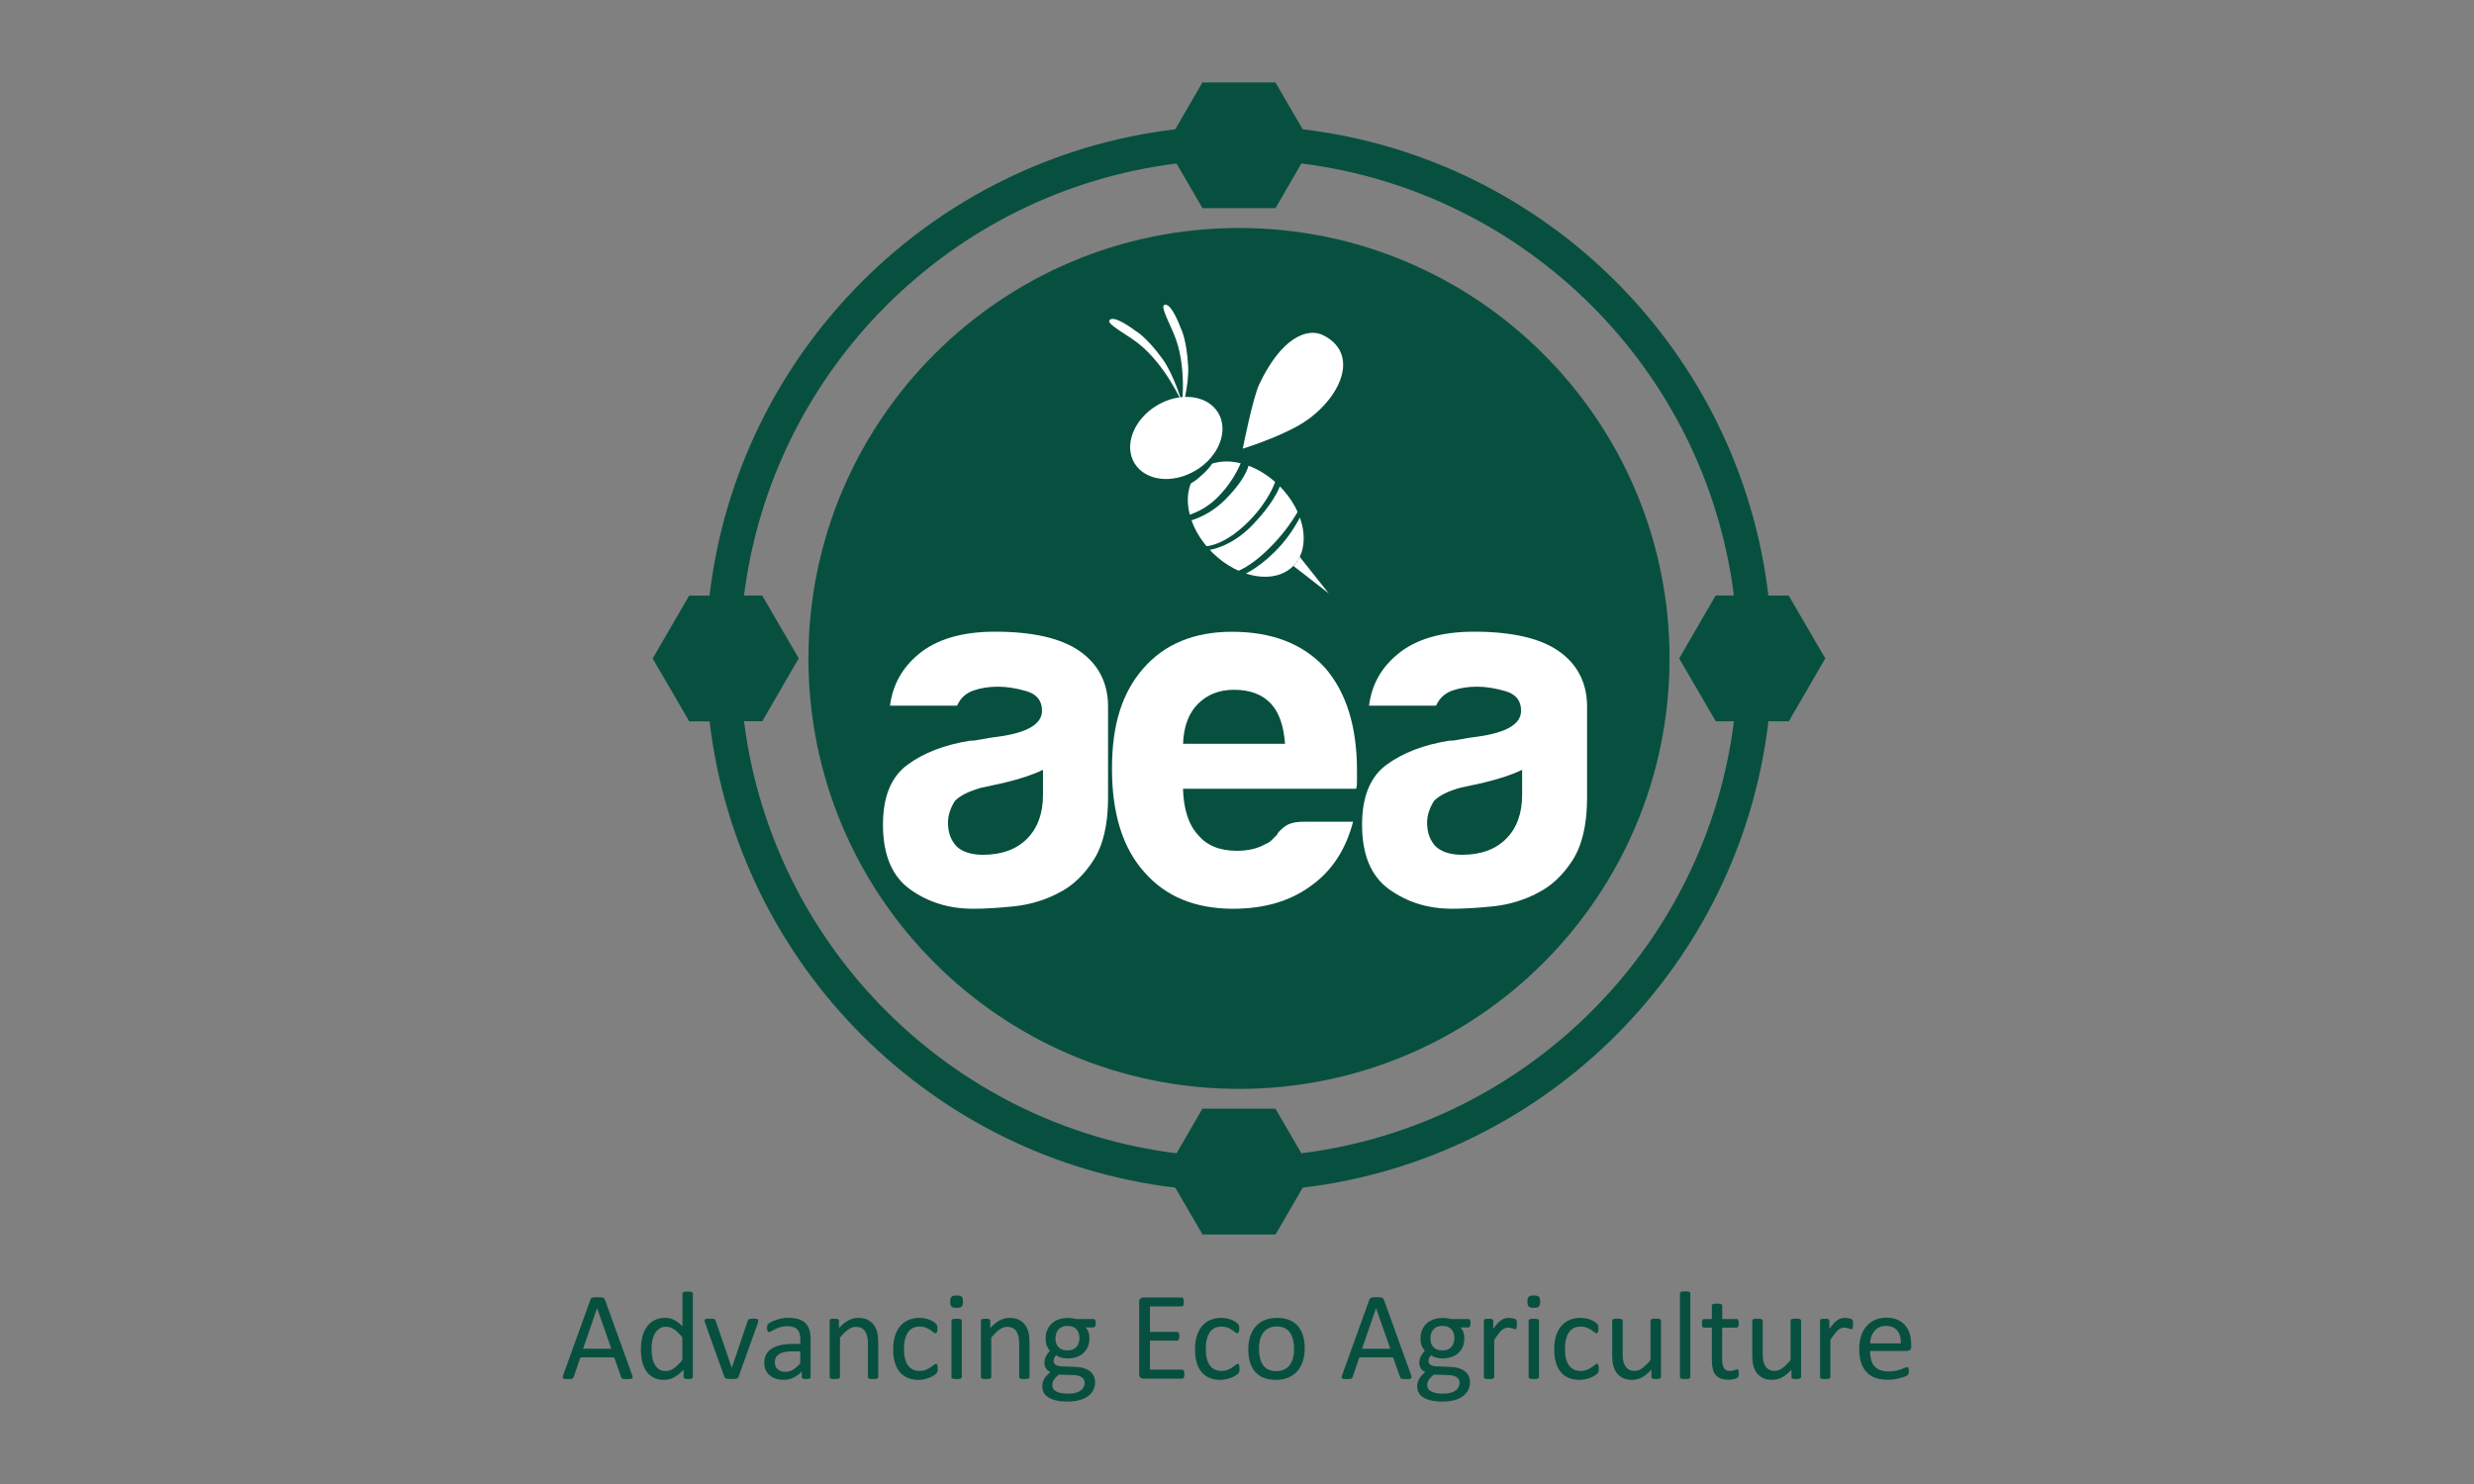 <?xml version="1.0" encoding="UTF-8"?><svg id="Layer_1" xmlns="http://www.w3.org/2000/svg" xmlns:xlink="http://www.w3.org/1999/xlink" viewBox="0 0 600 360"><rect x="0" y="0" width="600" height="360" fill="#808080" stroke="none"/><defs><style>.cls-1{fill:#07503f;}.cls-2{fill:#fff;}.cls-3{clip-path:url(#clippath);}</style><clipPath id="clippath"><path class="cls-1" d="M310.18,117.77c6.36,6.28,7.91,15.03,3.46,19.53-4.45,4.5-13.21,3.06-19.57-3.21-6.36-6.28-7.92-15.02-3.47-19.52,4.44-4.51,13.21-3.07,19.57,3.2Z"/></clipPath></defs><path class="cls-1" d="M404.9,159.73c0,57.67-46.75,104.42-104.42,104.42s-104.42-46.75-104.42-104.42,46.75-104.42,104.42-104.42,104.42,46.75,104.42,104.42Z"/><path class="cls-2" d="M256.83,216.57c-3.4,1.79-7,2.87-10.8,3.28-3.79.4-7.15.6-10.06.6-5.82,0-10.92-1.58-15.28-4.73-4.36-3.15-6.55-8.37-6.55-15.65,0-6.79,1.98-11.64,5.95-14.55,3.95-2.91,9.01-4.85,15.15-5.83.81,0,1.77-.12,2.91-.36,1.12-.24,2.42-.44,3.88-.61,7.11-.97,10.68-3.06,10.68-6.31,0-2.42-1.26-4-3.76-4.74-2.5-.73-4.81-1.09-6.91-1.09-2.27,0-4.29.33-6.06.97-1.78.65-3.08,1.86-3.87,3.64h-16.26c.65-5.01,2.92-9.13,6.78-12.37,4.38-3.72,10.61-5.58,18.68-5.58,9.07,0,15.86,1.54,20.38,4.61,4.69,3.23,7.04,7.77,7.04,13.58v22.08c0,6.46-1.18,11.52-3.53,15.16-2.34,3.64-5.14,6.27-8.37,7.89ZM252.95,186.74c-2.25,1.13-5.42,2.18-9.45,3.16l-5.58,1.21c-2.92.81-5.02,1.86-6.31,3.15-1.14,1.79-1.7,3.56-1.7,5.33,0,2.43.73,4.37,2.19,5.83,1.45,1.29,3.54,1.94,6.29,1.94,4.53,0,8.09-1.29,10.68-3.88,2.58-2.59,3.88-6.14,3.88-10.67v-6.06Z"/><path class="cls-2" d="M316.02,199.35h12.13c-1.78,6.79-5.18,11.97-10.19,15.52-5.02,3.73-11.33,5.58-18.92,5.58-9.23,0-16.43-2.99-21.6-8.98-5.17-5.82-7.76-14.15-7.76-24.98s2.5-18.44,7.52-24.26c5.18-5.98,12.37-8.97,21.58-8.97,9.71,0,17.23,2.91,22.56,8.73,5.19,5.99,7.76,14.31,7.76,24.99v2.67c0,.81-.08,1.37-.24,1.7h-41.96c.16,5.01,1.37,8.73,3.63,11.16,2.11,2.59,5.26,3.88,9.46,3.88,2.75,0,5.1-.56,7.04-1.7.49-.16.93-.45,1.33-.85.4-.4.85-.85,1.34-1.34.16-.48.77-1.13,1.81-1.94,1.05-.82,2.56-1.21,4.49-1.21ZM286.91,180.43h24.74c-.32-4.37-1.45-7.6-3.39-9.7-2.1-2.26-5.09-3.4-8.97-3.4-3.56,0-6.47,1.13-8.74,3.4-2.27,2.27-3.48,5.49-3.63,9.7Z"/><path class="cls-2" d="M373.02,216.57c-3.4,1.79-6.99,2.87-10.79,3.28-3.8.4-7.15.6-10.08.6-5.82,0-10.9-1.58-15.27-4.73-4.36-3.15-6.55-8.37-6.55-15.65,0-6.79,1.98-11.64,5.93-14.55,3.98-2.91,9.02-4.85,15.17-5.83.8,0,1.78-.12,2.91-.36,1.13-.24,2.43-.44,3.89-.61,7.12-.97,10.67-3.06,10.67-6.31,0-2.42-1.26-4-3.76-4.74-2.51-.73-4.81-1.09-6.91-1.09-2.27,0-4.29.33-6.08.97-1.78.65-3.07,1.86-3.88,3.64h-16.25c.64-5.01,2.9-9.13,6.8-12.37,4.36-3.72,10.59-5.58,18.68-5.58,9.05,0,15.85,1.54,20.38,4.61,4.68,3.23,7.02,7.77,7.02,13.58v22.08c0,6.46-1.18,11.52-3.51,15.16-2.35,3.64-5.14,6.27-8.38,7.89ZM369.15,186.74c-2.27,1.13-5.43,2.18-9.47,3.16l-5.58,1.21c-2.9.81-5.02,1.86-6.3,3.15-1.13,1.79-1.7,3.56-1.7,5.33,0,2.43.74,4.37,2.18,5.83,1.46,1.29,3.56,1.94,6.32,1.94,4.52,0,8.08-1.29,10.67-3.88,2.59-2.59,3.88-6.14,3.88-10.67v-6.06Z"/><path class="cls-2" d="M286.35,79.6s1.42,2.47,1.8,9.18c.28,4.8-1.71,11.47-1.71,11.47,0,0,1.6-9.99-1.26-17.97-1.16-3.25-3.81-7.82-2.84-8.29,1.71-.85,4.01,5.61,4.01,5.61Z"/><path class="cls-2" d="M275.45,80.31s2.53,1.32,6.47,6.75c2.82,3.89,4.74,10.59,4.74,10.59,0,0-4.04-9.27-10.75-14.46-2.74-2.11-7.42-4.54-6.87-5.45.99-1.64,6.41,2.57,6.41,2.57Z"/><path class="cls-2" d="M290.03,114.09c-5.6,3.39-12.27,2.61-14.9-1.73-2.61-4.33-.19-10.59,5.4-13.98,5.61-3.38,12.28-2.6,14.9,1.74,2.62,4.33.2,10.6-5.4,13.98Z"/><path class="cls-2" d="M321.02,81.38c-4.08-2.13-10.44.8-15.64,11.89-1.54,3.24-3.98,15.57-3.98,15.57,0,0,7.99-2.45,13.63-5.68,9.26-5.31,15.46-16.85,6-21.78Z"/><path class="cls-2" d="M313.86,133.4c-.02.11-1.65,2.75-1.65,2.75l10.04,7.8-8.39-10.56Z"/><path class="cls-1" d="M310.18,117.77c6.36,6.28,7.91,15.03,3.46,19.53-4.45,4.5-13.21,3.06-19.57-3.21-6.36-6.28-7.92-15.02-3.47-19.52,4.44-4.51,13.21-3.07,19.57,3.2Z"/><g class="cls-3"><path class="cls-2" d="M294.29,110.64s2.48-.18,3.35-.08c1.96.24,3.57,1,3.57,1,0,0-1.61,4.91-6.17,9.33-4.29,4.15-9.1,4.58-9.1,4.58,0,0-.79-1.81-.88-2.81-.16-1.61-.18-2.05,0-3.84,3.5-1.6,3.62-1.04,6.38-3.53,4.03-3.64,2.84-4.64,2.84-4.64Z"/><path class="cls-2" d="M302.95,112.27s2.42,1.24,3.57,2.08c1.77,1.28,1.82,1.55,2.74,2.52,0,0-1.38,4.43-6.18,9.36-6.12,6.29-10.64,6.28-10.64,6.28,0,0-2.17-1.35-3.22-2.32-1.98-1.84-1.76-1.81-2.71-3.37,0,0,5.7-.64,10.66-5.65,5.68-5.74,5.77-8.9,5.77-8.9Z"/><path class="cls-2" d="M310.8,116.8s2.11,1.21,3.08,2.04c1.5,1.28,1.51,1.57,2.24,2.56,0,0-1.92,4.85-7.16,10.43-6.66,7.11-10.95,7.36-10.95,7.36,0,0-1.87-1.34-2.72-2.32-1.61-1.88-1.42-1.86-2.09-3.47,0,0,5.31-.5,10.7-6.19,6.18-6.49,6.89-10.41,6.89-10.41Z"/><path class="cls-2" d="M316.12,123.84s4.06,6.3-.27,12.28c-4.97,6.86-13.66,2.99-13.66,2.99,0,0,4.05-1.83,8.61-7,3.31-3.76,5.31-8.26,5.31-8.26Z"/></g><path class="cls-1" d="M433.8,144.48h-4.93c-6.95-59.14-53.82-106.07-112.94-113.12l-6.61-11.36h-17.71s-6.58,11.36-6.58,11.36c-59.12,7.04-106,53.98-112.95,113.13h-4.95s-8.84,15.26-8.84,15.26l8.87,15.24h4.93c6.95,59.14,53.82,106.07,112.94,113.12l6.61,11.36h17.71s6.58-11.36,6.58-11.36c59.12-7.04,106-53.98,112.95-113.13h4.95s8.84-15.26,8.84-15.26l-8.87-15.24ZM315.62,279.78l-6.3-10.83h-17.71s-6.27,10.83-6.27,10.83c-54.68-6.83-98.02-50.15-104.9-104.82h4.43s8.84-15.26,8.84-15.26l-8.87-15.24h-4.4c6.88-54.66,50.21-97.98,104.89-104.8l6.3,10.83h17.71s6.27-10.83,6.27-10.83c54.68,6.83,98.02,50.15,104.9,104.81h-4.43s-8.84,15.26-8.84,15.26l8.87,15.24h4.41c-6.87,54.66-50.22,97.97-104.9,104.8Z"/><path class="cls-1" d="M153.29,333.52c.08.22.12.4.13.54,0,.14-.03.24-.11.31-.08.07-.22.12-.4.14-.19.02-.44.03-.75.03s-.57,0-.75-.02c-.19-.02-.33-.04-.43-.08-.1-.04-.17-.08-.21-.14s-.09-.14-.13-.23l-1.69-4.79h-8.19l-1.61,4.73c-.03.09-.07.17-.12.24-.05.07-.12.12-.22.17-.1.05-.23.08-.41.1-.18.02-.41.03-.69.03s-.54-.01-.72-.04c-.19-.03-.32-.07-.4-.14-.08-.07-.11-.17-.11-.31,0-.14.05-.32.13-.54l6.6-18.29c.04-.11.09-.2.16-.27.07-.07.16-.13.29-.17.13-.04.29-.07.49-.08.2-.01.45-.02.75-.02.32,0,.59,0,.81.02.21.02.39.04.52.08.13.04.23.1.3.18.07.08.13.17.17.28l6.6,18.29ZM144.82,317.37h-.02l-3.39,9.81h6.85l-3.44-9.81Z"/><path class="cls-1" d="M168.02,334.07c0,.08-.02.15-.05.21-.04.06-.1.11-.18.14-.09.04-.2.06-.34.08-.14.02-.31.03-.52.03-.21,0-.39-.01-.53-.03-.14-.02-.26-.05-.35-.08-.09-.04-.16-.08-.2-.14-.04-.06-.06-.13-.06-.21v-1.81c-.72.78-1.47,1.39-2.24,1.83s-1.63.65-2.55.65c-1,0-1.86-.2-2.57-.59-.71-.39-1.29-.92-1.73-1.58s-.76-1.45-.97-2.34c-.2-.9-.3-1.84-.3-2.84,0-1.18.13-2.24.38-3.19.25-.95.63-1.76,1.13-2.43.5-.67,1.11-1.18,1.85-1.54.74-.36,1.58-.54,2.55-.54.8,0,1.53.17,2.2.53.66.35,1.32.86,1.97,1.54v-7.96c0-.07.02-.14.05-.21.04-.07.1-.12.21-.15.1-.04.23-.07.39-.09.16-.02.36-.04.6-.04s.46.01.62.04c.16.03.29.06.38.09.09.04.16.09.21.15.05.07.07.13.07.21v20.27ZM165.49,324.43c-.68-.84-1.34-1.48-1.97-1.92-.63-.44-1.3-.66-1.99-.66-.64,0-1.18.15-1.63.46-.45.3-.81.71-1.09,1.2-.28.5-.48,1.06-.61,1.69-.13.63-.19,1.27-.19,1.92,0,.69.05,1.36.16,2.02.11.66.29,1.25.56,1.76.26.51.61.92,1.05,1.23.44.31.98.46,1.64.46.33,0,.66-.05.97-.14.31-.09.63-.24.95-.46.32-.21.66-.49,1.02-.83.35-.34.73-.76,1.13-1.26v-5.48Z"/><path class="cls-1" d="M183.89,320.34s0,.08,0,.13c0,.05-.01.09-.02.14-.01.05-.02.11-.04.17s-.03.13-.05.2l-4.67,13.01c-.04.11-.09.2-.16.27-.07.07-.16.13-.3.17-.13.04-.3.07-.5.08-.2.01-.46.02-.76.02s-.56-.01-.76-.03c-.2-.02-.37-.05-.49-.09-.13-.04-.23-.1-.3-.17-.07-.07-.13-.16-.17-.26l-4.66-13.01c-.04-.12-.07-.23-.1-.32-.03-.09-.04-.16-.05-.21,0-.05,0-.08,0-.11,0-.08.02-.15.06-.21.04-.06.11-.11.21-.14.1-.04.22-.06.38-.07.16-.01.35-.02.59-.02.29,0,.53,0,.71.02.18.02.31.04.41.08.1.04.17.09.21.15s.09.14.13.23l3.86,11.29.06.18.05-.18,3.82-11.29c.02-.09.06-.17.11-.23.05-.06.12-.11.22-.15.1-.04.23-.07.4-.08.17-.01.39-.02.66-.02.23,0,.43,0,.58.02.15.01.27.04.36.08.09.04.15.09.18.14.04.06.05.12.05.21Z"/><path class="cls-1" d="M196.59,334.08c0,.12-.04.21-.12.27-.08.06-.19.11-.33.14-.14.03-.35.05-.62.05s-.47-.02-.63-.05c-.16-.03-.27-.08-.34-.14-.07-.06-.11-.15-.11-.27v-1.37c-.6.64-1.27,1.14-2,1.49-.74.35-1.51.53-2.34.53-.72,0-1.37-.09-1.96-.28-.58-.19-1.08-.46-1.49-.81-.41-.35-.73-.79-.96-1.31s-.34-1.11-.34-1.76c0-.77.16-1.44.47-2.01.31-.57.77-1.04,1.35-1.42.59-.38,1.31-.66,2.16-.84s1.81-.28,2.88-.28h1.89v-1.07c0-.53-.06-.99-.17-1.4-.11-.41-.29-.74-.54-1.01-.25-.27-.57-.47-.97-.61-.4-.14-.88-.21-1.46-.21-.62,0-1.17.07-1.67.22-.49.15-.92.31-1.29.49-.37.18-.68.34-.93.49-.25.15-.43.22-.56.22-.08,0-.15-.02-.21-.06-.06-.04-.11-.1-.16-.18-.05-.08-.08-.18-.1-.31-.02-.13-.03-.27-.03-.42,0-.25.02-.45.05-.6.04-.15.12-.29.26-.42.14-.13.37-.29.71-.46.33-.18.72-.34,1.16-.49.44-.15.91-.27,1.43-.37.52-.1,1.04-.14,1.57-.14.98,0,1.82.11,2.51.33.69.22,1.25.55,1.67.98s.74.97.93,1.61c.19.64.29,1.38.29,2.24v9.24ZM194.1,327.83h-2.15c-.69,0-1.29.06-1.8.18-.51.12-.93.29-1.26.52-.33.23-.58.5-.74.82-.16.32-.24.69-.24,1.1,0,.71.23,1.28.68,1.7.45.42,1.08.63,1.89.63.66,0,1.27-.17,1.83-.5s1.15-.85,1.77-1.54v-2.91Z"/><path class="cls-1" d="M213,334.07c0,.08-.02.15-.06.21-.04.06-.11.1-.2.14s-.22.07-.38.09c-.16.02-.37.03-.61.03s-.46-.01-.62-.03c-.16-.02-.29-.05-.38-.09s-.16-.09-.2-.14c-.04-.06-.06-.12-.06-.21v-8.02c0-.78-.06-1.41-.18-1.89-.12-.48-.3-.89-.53-1.23-.23-.34-.54-.61-.91-.79-.37-.18-.8-.27-1.29-.27-.63,0-1.26.22-1.89.67-.63.45-1.29,1.1-1.98,1.96v9.57c0,.08-.02.15-.06.21-.04.06-.11.1-.2.14s-.22.07-.38.09c-.16.02-.37.03-.62.03s-.45-.01-.61-.03c-.16-.02-.29-.05-.39-.09-.1-.04-.16-.09-.2-.14-.04-.06-.05-.12-.05-.21v-13.69c0-.08.02-.15.05-.21.03-.06.09-.11.18-.15.09-.05.21-.08.35-.09.14-.01.33-.02.56-.02s.41,0,.56.02c.15.02.26.05.34.09.08.05.14.1.17.15.04.06.05.12.05.21v1.81c.77-.86,1.54-1.49,2.31-1.89.77-.4,1.54-.6,2.32-.6.91,0,1.68.15,2.31.46s1.13.72,1.51,1.24c.39.52.66,1.12.83,1.82.17.7.25,1.53.25,2.5v8.35Z"/><path class="cls-1" d="M227.42,331.98c0,.17,0,.32-.02.45-.01.13-.03.23-.05.32-.03.09-.06.16-.09.23-.04.07-.12.16-.24.29-.13.13-.34.28-.65.47-.3.19-.65.36-1.03.5s-.79.27-1.24.36c-.45.09-.91.14-1.38.14-.98,0-1.86-.16-2.62-.49s-1.4-.8-1.91-1.42c-.51-.62-.9-1.39-1.17-2.3-.27-.91-.4-1.96-.4-3.14,0-1.35.16-2.51.49-3.48.33-.97.78-1.76,1.35-2.38.57-.62,1.25-1.08,2.02-1.38s1.62-.45,2.52-.45c.44,0,.86.04,1.27.12.41.08.79.19,1.13.32.34.13.65.28.92.46.27.17.46.32.59.44s.21.22.25.29c.05.07.08.15.11.25s.05.21.06.33c.01.12.02.27.02.46,0,.4-.05.67-.14.83s-.2.24-.33.24c-.15,0-.33-.08-.52-.25-.2-.17-.45-.35-.75-.56-.3-.2-.67-.39-1.1-.56-.43-.17-.94-.25-1.53-.25-1.21,0-2.13.46-2.78,1.39-.64.93-.97,2.27-.97,4.04,0,.88.08,1.66.25,2.32.17.66.41,1.22.74,1.67.32.45.72.78,1.19,1s1.01.33,1.62.33,1.09-.09,1.52-.27c.44-.18.81-.38,1.13-.6s.59-.42.81-.59c.22-.18.39-.27.51-.27.07,0,.13.02.18.06.05.04.09.11.13.21.04.1.06.22.08.37.02.15.02.32.02.53Z"/><path class="cls-1" d="M233.55,315.75c0,.59-.11.99-.33,1.2-.22.21-.63.32-1.23.32s-.99-.1-1.21-.31c-.22-.21-.33-.6-.33-1.18s.11-.99.33-1.2c.22-.21.63-.32,1.23-.32s.99.1,1.21.31c.22.21.33.6.33,1.18ZM233.26,334.07c0,.08-.02.15-.06.21-.04.06-.11.1-.2.14s-.22.07-.38.09c-.16.02-.37.03-.62.03s-.45-.01-.61-.03c-.16-.02-.29-.05-.39-.09-.1-.04-.16-.09-.2-.14-.04-.06-.05-.12-.05-.21v-13.69c0-.07.02-.14.05-.2.04-.06.1-.11.2-.15.1-.04.23-.07.39-.09.16-.02.37-.03.61-.03s.46.01.62.03c.16.02.29.05.38.09.09.04.16.09.2.15.04.06.06.13.06.2v13.69Z"/><path class="cls-1" d="M249.69,334.07c0,.08-.02.15-.06.21-.04.06-.11.1-.2.14s-.22.07-.38.09c-.16.02-.37.03-.61.03s-.46-.01-.62-.03c-.16-.02-.29-.05-.38-.09s-.16-.09-.2-.14c-.04-.06-.06-.12-.06-.21v-8.02c0-.78-.06-1.41-.18-1.89-.12-.48-.3-.89-.53-1.23-.23-.34-.54-.61-.91-.79-.37-.18-.8-.27-1.29-.27-.63,0-1.26.22-1.89.67-.63.45-1.29,1.1-1.98,1.96v9.57c0,.08-.02.15-.06.21-.04.06-.11.1-.2.14s-.22.07-.38.09c-.16.02-.37.03-.62.03s-.45-.01-.61-.03c-.16-.02-.29-.05-.39-.09-.1-.04-.16-.09-.2-.14-.04-.06-.05-.12-.05-.21v-13.69c0-.08.02-.15.05-.21.03-.06.09-.11.18-.15.09-.05.21-.08.35-.09.14-.01.33-.02.56-.02s.41,0,.56.02c.15.02.26.05.34.09.08.05.14.1.17.15.04.06.05.12.05.21v1.81c.77-.86,1.54-1.49,2.31-1.89.77-.4,1.54-.6,2.32-.6.91,0,1.68.15,2.31.46s1.13.72,1.51,1.24c.39.52.66,1.12.83,1.82.17.7.25,1.53.25,2.5v8.35Z"/><path class="cls-1" d="M265.72,321c0,.36-.05.61-.14.77-.1.16-.22.24-.37.24h-1.96c.35.37.6.77.75,1.21.14.44.21.9.21,1.38,0,.79-.13,1.49-.38,2.1-.25.61-.62,1.12-1.09,1.54-.47.42-1.03.74-1.68.97-.65.22-1.37.33-2.16.33-.56,0-1.09-.07-1.59-.22s-.89-.33-1.16-.56c-.18.18-.33.39-.45.62s-.17.5-.17.81c0,.36.16.65.49.88.33.23.77.36,1.32.38l3.58.15c.68.02,1.3.11,1.87.28.57.17,1.06.41,1.48.72.42.31.74.69.97,1.14.23.45.35.98.35,1.57,0,.63-.13,1.23-.4,1.8-.26.57-.67,1.07-1.21,1.5-.54.43-1.24.77-2.08,1.02-.84.25-1.84.37-2.98.37s-2.05-.09-2.82-.28c-.78-.19-1.41-.44-1.91-.77-.5-.32-.86-.71-1.08-1.16-.22-.45-.33-.94-.33-1.47,0-.33.04-.66.12-.97.08-.31.21-.61.37-.9s.38-.56.62-.81c.25-.26.53-.51.86-.77-.5-.25-.86-.57-1.1-.96-.24-.39-.36-.8-.36-1.25,0-.62.13-1.17.38-1.66.25-.49.57-.92.94-1.31-.31-.38-.56-.8-.75-1.27-.18-.47-.27-1.04-.27-1.71,0-.78.13-1.48.4-2.1.26-.62.63-1.14,1.1-1.57.47-.43,1.03-.75,1.68-.98.65-.23,1.37-.34,2.14-.34.42,0,.8.02,1.16.07.36.05.7.11,1.01.19h4.14c.17,0,.3.08.39.25.09.17.13.42.13.77ZM263.05,335.45c0-.59-.24-1.04-.72-1.36-.48-.32-1.13-.49-1.96-.51l-3.55-.12c-.32.25-.59.49-.8.72-.21.23-.37.45-.49.65s-.21.41-.25.62c-.05.2-.07.41-.07.62,0,.66.33,1.16,1,1.5s1.6.51,2.8.51c.76,0,1.4-.07,1.91-.22.51-.15.93-.34,1.24-.59.31-.24.54-.52.68-.84.14-.31.21-.64.21-.99ZM261.79,324.6c0-.93-.26-1.66-.77-2.18-.51-.52-1.24-.78-2.18-.78-.49,0-.91.08-1.27.24-.36.16-.66.39-.9.67-.24.28-.42.61-.53.98-.12.37-.17.76-.17,1.16,0,.9.26,1.61.77,2.13.51.52,1.23.78,2.15.78.5,0,.93-.08,1.29-.24s.67-.38.91-.65c.24-.28.42-.6.53-.97.12-.37.17-.75.17-1.14Z"/><path class="cls-1" d="M287.23,333.37c0,.18-.01.34-.03.48-.02.14-.06.25-.11.34-.05.09-.11.16-.17.2-.07.04-.14.06-.22.06h-9.45c-.23,0-.45-.08-.66-.24-.21-.16-.31-.43-.31-.83v-17.56c0-.4.1-.67.31-.83.21-.16.43-.24.66-.24h9.34c.08,0,.15.02.22.06.07.04.12.11.16.2.04.09.07.21.1.34.03.14.04.31.04.51,0,.18-.01.34-.04.48-.03.14-.06.25-.1.33-.04.09-.09.15-.16.19-.07.04-.14.06-.22.06h-7.7v6.18h6.6c.08,0,.15.02.22.07.07.05.12.11.17.19.05.08.08.19.1.33.02.14.03.31.03.5,0,.18-.01.34-.03.47-.02.13-.05.24-.1.32-.05.08-.1.14-.17.18-.07.04-.14.05-.22.05h-6.6v7.04h7.81c.08,0,.15.02.22.06.07.04.12.1.17.19.05.09.09.2.11.33.02.14.03.31.03.51Z"/><path class="cls-1" d="M300.62,331.98c0,.17,0,.32-.02.45-.01.13-.03.23-.05.32-.03.09-.06.16-.09.23-.04.07-.12.16-.24.29-.13.13-.34.28-.65.47-.3.19-.65.36-1.03.5s-.79.27-1.24.36c-.45.09-.91.14-1.38.14-.98,0-1.86-.16-2.62-.49s-1.4-.8-1.91-1.42c-.51-.62-.9-1.39-1.17-2.3-.27-.91-.4-1.96-.4-3.14,0-1.35.16-2.51.49-3.48.33-.97.78-1.76,1.35-2.38.57-.62,1.25-1.08,2.02-1.38s1.62-.45,2.52-.45c.44,0,.86.04,1.27.12.41.08.79.19,1.13.32.34.13.65.28.92.46.27.17.46.32.59.44s.21.22.25.29c.05.07.08.15.11.25s.05.21.06.33c.01.12.02.27.02.46,0,.4-.05.67-.14.83s-.2.24-.33.24c-.15,0-.33-.08-.52-.25-.2-.17-.45-.35-.75-.56-.3-.2-.67-.39-1.1-.56-.43-.17-.94-.25-1.53-.25-1.21,0-2.13.46-2.78,1.39-.64.93-.97,2.27-.97,4.04,0,.88.08,1.66.25,2.32.17.66.41,1.22.74,1.67.32.45.72.78,1.19,1s1.01.33,1.62.33,1.09-.09,1.52-.27c.44-.18.81-.38,1.13-.6s.59-.42.81-.59c.22-.18.39-.27.51-.27.07,0,.13.02.18.06.05.04.09.11.13.21.04.1.06.22.08.37.02.15.02.32.02.53Z"/><path class="cls-1" d="M316.43,327.07c0,1.12-.15,2.14-.44,3.08-.29.94-.73,1.75-1.32,2.43-.58.68-1.31,1.21-2.19,1.59-.88.38-1.89.57-3.05.57s-2.11-.17-2.94-.5c-.84-.33-1.53-.82-2.09-1.46-.56-.64-.97-1.42-1.25-2.33-.27-.91-.41-1.95-.41-3.1s.14-2.14.43-3.08c.29-.94.73-1.75,1.31-2.43.58-.68,1.31-1.21,2.18-1.58.87-.38,1.89-.56,3.06-.56s2.11.17,2.94.5c.84.33,1.53.82,2.09,1.46.56.64.98,1.42,1.26,2.33.28.91.42,1.94.42,3.09ZM313.83,327.23c0-.74-.07-1.44-.21-2.1-.14-.66-.37-1.24-.68-1.73-.32-.5-.75-.89-1.29-1.18-.54-.29-1.22-.43-2.03-.43-.75,0-1.39.13-1.93.4-.54.26-.98.64-1.33,1.12-.35.48-.61,1.05-.78,1.71-.17.66-.25,1.38-.25,2.16s.07,1.46.21,2.11c.14.66.37,1.24.69,1.73s.75.88,1.3,1.17c.54.29,1.22.43,2.03.43.74,0,1.38-.13,1.92-.4.54-.26.99-.63,1.34-1.11.35-.48.6-1.04.77-1.7.16-.66.25-1.38.25-2.18Z"/><path class="cls-1" d="M342.2,333.52c.08.22.12.4.13.54,0,.14-.03.24-.11.31-.08.07-.22.12-.4.14-.19.02-.44.03-.75.03s-.57,0-.75-.02c-.19-.02-.33-.04-.43-.08-.1-.04-.17-.08-.21-.14-.05-.06-.09-.14-.13-.23l-1.69-4.79h-8.19l-1.61,4.73c-.03.09-.07.17-.12.24-.05.07-.12.12-.22.17-.1.05-.23.08-.41.1-.18.02-.41.03-.69.03s-.54-.01-.72-.04-.32-.07-.4-.14c-.08-.07-.11-.17-.11-.31,0-.14.05-.32.13-.54l6.6-18.29c.04-.11.09-.2.16-.27.07-.07.16-.13.29-.17.13-.04.29-.07.49-.08.2-.01.45-.02.75-.02.32,0,.59,0,.81.02.21.02.39.04.52.08.13.04.23.1.3.18.07.08.13.17.17.28l6.6,18.29ZM333.73,317.37h-.02l-3.39,9.81h6.85l-3.44-9.81Z"/><path class="cls-1" d="M356.64,321c0,.36-.05.61-.14.77s-.22.24-.37.24h-1.96c.35.37.6.77.75,1.21.14.44.21.9.21,1.38,0,.79-.13,1.49-.38,2.1-.25.61-.62,1.12-1.09,1.54-.47.42-1.03.74-1.68.97-.65.22-1.37.33-2.16.33-.56,0-1.09-.07-1.59-.22-.5-.15-.89-.33-1.16-.56-.18.18-.33.39-.45.62-.12.23-.17.5-.17.81,0,.36.16.65.49.88.33.23.77.36,1.32.38l3.58.15c.68.02,1.3.11,1.87.28.57.17,1.06.41,1.48.72.42.31.74.69.97,1.14.23.45.35.98.35,1.57,0,.63-.13,1.23-.4,1.8-.26.57-.67,1.07-1.21,1.5s-1.23.77-2.08,1.02c-.84.25-1.84.37-2.98.37s-2.05-.09-2.82-.28c-.78-.19-1.41-.44-1.91-.77-.5-.32-.86-.71-1.08-1.16s-.33-.94-.33-1.47c0-.33.04-.66.12-.97.08-.31.21-.61.37-.9.17-.28.38-.56.62-.81.25-.26.53-.51.86-.77-.5-.25-.86-.57-1.1-.96-.24-.39-.36-.8-.36-1.25,0-.62.13-1.17.38-1.66.25-.49.57-.92.94-1.31-.31-.38-.56-.8-.75-1.27-.18-.47-.27-1.04-.27-1.71,0-.78.13-1.48.4-2.1.26-.62.63-1.14,1.1-1.57s1.03-.75,1.68-.98c.65-.23,1.37-.34,2.14-.34.42,0,.8.02,1.16.07.36.05.7.11,1.01.19h4.14c.17,0,.3.08.39.25.09.17.13.42.13.77ZM353.98,335.45c0-.59-.24-1.04-.72-1.36-.48-.32-1.13-.49-1.96-.51l-3.55-.12c-.32.25-.59.49-.8.72-.21.23-.37.45-.49.65s-.21.41-.25.62c-.05.2-.07.41-.07.62,0,.66.33,1.16,1,1.5s1.6.51,2.8.51c.76,0,1.4-.07,1.91-.22.51-.15.93-.34,1.24-.59.31-.24.54-.52.68-.84.14-.31.21-.64.21-.99ZM352.72,324.6c0-.93-.26-1.66-.77-2.18-.51-.52-1.24-.78-2.18-.78-.49,0-.91.08-1.27.24-.36.16-.66.39-.9.67-.24.28-.42.61-.53.98s-.17.76-.17,1.16c0,.9.26,1.61.77,2.13.51.52,1.23.78,2.15.78.5,0,.93-.08,1.29-.24s.67-.38.91-.65c.24-.28.42-.6.53-.97s.18-.75.18-1.14Z"/><path class="cls-1" d="M367.87,321.27c0,.22,0,.41-.02.56-.01.15-.03.27-.06.36s-.07.15-.11.2-.11.07-.19.07-.18-.02-.3-.07c-.12-.05-.25-.09-.4-.14-.15-.05-.31-.09-.49-.13-.18-.04-.38-.06-.59-.06-.25,0-.5.05-.75.15-.24.1-.5.27-.77.5-.27.23-.55.54-.84.93-.29.39-.62.86-.97,1.42v9.01c0,.08-.02.15-.06.21-.04.06-.11.1-.2.14s-.22.07-.38.09c-.16.02-.37.03-.62.03s-.45-.01-.61-.03c-.16-.02-.29-.05-.39-.09s-.16-.09-.2-.14c-.04-.06-.05-.12-.05-.21v-13.69c0-.08.02-.15.05-.21.03-.06.09-.11.18-.15.09-.05.21-.08.35-.09.14-.01.33-.02.56-.02s.41,0,.56.02c.15.02.26.05.34.09.08.05.14.1.18.15.04.06.05.12.05.21v1.99c.38-.55.73-.99,1.06-1.34.33-.34.64-.62.94-.81.29-.2.59-.33.88-.41.29-.08.58-.11.87-.11.13,0,.28,0,.45.02.17.02.34.04.53.08.18.04.35.09.49.14.15.05.25.1.31.15.06.05.1.1.12.14.02.05.04.1.05.18.01.07.03.18.03.31,0,.14,0,.32,0,.56Z"/><path class="cls-1" d="M373.53,315.75c0,.59-.11.99-.33,1.2s-.63.32-1.23.32-.99-.1-1.21-.31c-.22-.21-.33-.6-.33-1.18s.11-.99.33-1.2.63-.32,1.23-.32.99.1,1.21.31c.22.21.33.6.33,1.18ZM373.24,334.07c0,.08-.02.15-.06.21-.04.06-.11.1-.2.14s-.22.07-.38.09c-.16.02-.37.03-.62.03s-.45-.01-.61-.03c-.16-.02-.29-.05-.39-.09s-.16-.09-.2-.14c-.04-.06-.05-.12-.05-.21v-13.69c0-.07.02-.14.05-.2.04-.06.1-.11.2-.15.1-.04.23-.07.39-.09.16-.02.37-.03.61-.03s.46.01.62.03c.16.02.29.05.38.09.09.04.16.09.2.15.04.06.06.13.06.2v13.69Z"/><path class="cls-1" d="M387.73,331.98c0,.17,0,.32-.02.45-.01.13-.03.23-.05.32s-.06.16-.09.23c-.04.07-.12.16-.24.29s-.34.28-.65.47c-.3.19-.65.36-1.03.5-.38.15-.79.27-1.24.36-.45.09-.91.14-1.38.14-.98,0-1.86-.16-2.62-.49s-1.4-.8-1.91-1.42c-.51-.62-.9-1.39-1.17-2.3-.27-.91-.4-1.96-.4-3.14,0-1.35.16-2.51.49-3.48.33-.97.78-1.76,1.35-2.38.57-.62,1.25-1.08,2.02-1.38.78-.3,1.62-.45,2.52-.45.44,0,.86.04,1.27.12.41.08.79.19,1.13.32.34.13.65.28.92.46.27.17.46.32.59.44s.21.22.25.29c.05.07.08.15.11.25s.05.21.06.33.02.27.02.46c0,.4-.05.67-.14.83s-.2.24-.33.24c-.15,0-.33-.08-.52-.25-.2-.17-.45-.35-.75-.56-.3-.2-.67-.39-1.1-.56-.43-.17-.94-.25-1.53-.25-1.21,0-2.13.46-2.78,1.39-.64.93-.97,2.27-.97,4.04,0,.88.08,1.66.25,2.32.17.66.41,1.22.74,1.67.32.45.72.78,1.19,1,.47.22,1.01.33,1.62.33s1.09-.09,1.52-.27c.44-.18.81-.38,1.13-.6.32-.22.59-.42.81-.59.22-.18.39-.27.51-.27.07,0,.13.02.18.06.05.04.09.11.13.21.04.1.06.22.08.37.01.15.02.32.02.53Z"/><path class="cls-1" d="M402.79,334.07c0,.08-.02.15-.05.21-.04.06-.1.1-.19.14s-.21.07-.36.09c-.15.02-.33.03-.54.03-.23,0-.42-.01-.57-.03-.15-.02-.26-.05-.35-.09-.09-.04-.14-.09-.18-.14s-.05-.12-.05-.21v-1.81c-.78.86-1.55,1.49-2.31,1.89s-1.53.59-2.31.59c-.91,0-1.68-.15-2.3-.46-.62-.3-1.13-.72-1.51-1.24-.39-.52-.66-1.13-.83-1.83-.17-.69-.25-1.54-.25-2.53v-8.31c0-.08.02-.15.05-.21.04-.06.1-.11.21-.15.1-.05.23-.08.4-.09.16-.01.37-.02.61-.02s.45,0,.61.02c.16.02.29.05.39.09.1.05.16.1.21.15.04.06.06.12.06.21v7.97c0,.8.06,1.44.17,1.92.12.48.29.89.53,1.23.24.34.54.6.91.79s.79.28,1.28.28c.63,0,1.26-.22,1.88-.67.62-.45,1.29-1.1,1.99-1.96v-9.57c0-.08.02-.15.05-.21.04-.06.1-.11.21-.15.1-.05.23-.08.39-.09.16-.01.36-.02.62-.02s.45,0,.61.02c.16.02.29.05.38.09.09.05.16.1.21.15.05.06.07.12.07.21v13.69Z"/><path class="cls-1" d="M409.94,334.07c0,.08-.02.15-.06.21-.04.06-.11.1-.2.14s-.22.07-.38.09c-.16.02-.37.03-.62.03s-.45-.01-.61-.03c-.16-.02-.29-.05-.39-.09s-.16-.09-.2-.14c-.04-.06-.05-.12-.05-.21v-20.33c0-.08.02-.15.05-.21.04-.06.1-.11.2-.15.1-.04.23-.07.39-.09.16-.02.37-.03.61-.03s.46.01.62.03c.16.02.29.05.38.09.09.04.16.09.2.15.04.06.06.13.06.21v20.33Z"/><path class="cls-1" d="M421.7,333.06c0,.29-.02.53-.06.7-.04.17-.1.3-.18.38-.08.08-.2.16-.37.23-.16.07-.35.13-.55.18-.21.05-.43.08-.66.11s-.47.05-.7.05c-.71,0-1.32-.09-1.83-.28-.51-.19-.92-.47-1.25-.85-.32-.38-.56-.86-.71-1.45-.15-.58-.22-1.27-.22-2.06v-8h-1.92c-.15,0-.27-.08-.37-.24-.09-.16-.14-.43-.14-.79,0-.19.01-.35.04-.49.03-.13.06-.24.1-.33.04-.09.09-.15.16-.18.07-.04.14-.05.22-.05h1.9v-3.26c0-.07.02-.14.05-.2s.1-.11.2-.16c.1-.05.23-.08.39-.1.16-.02.37-.03.61-.03s.46.01.62.03c.16.02.29.05.38.1.09.05.16.1.2.16s.06.13.06.2v3.26h3.52c.08,0,.15.02.21.05s.11.1.16.18c.05.09.08.2.1.33.02.13.03.29.03.49,0,.37-.05.63-.14.79-.09.16-.21.24-.37.24h-3.52v7.64c0,.94.14,1.66.42,2.14.28.48.78.72,1.5.72.23,0,.44-.02.62-.07.18-.05.34-.09.49-.14.14-.05.26-.1.37-.14.1-.05.19-.07.27-.07.05,0,.1.01.14.04.05.03.08.07.11.14.02.07.05.17.07.29s.03.27.03.46Z"/><path class="cls-1" d="M436.75,334.07c0,.08-.02.15-.05.21s-.1.1-.19.14-.21.07-.36.09c-.15.02-.33.03-.54.03-.23,0-.42-.01-.57-.03-.15-.02-.26-.05-.35-.09s-.14-.09-.17-.14-.05-.12-.05-.21v-1.81c-.78.86-1.55,1.49-2.31,1.89s-1.53.59-2.31.59c-.91,0-1.68-.15-2.3-.46-.62-.3-1.13-.72-1.51-1.24-.39-.52-.66-1.13-.83-1.83-.17-.69-.25-1.54-.25-2.53v-8.31c0-.08.02-.15.05-.21.04-.06.1-.11.21-.15.1-.05.23-.08.4-.09.16-.01.37-.02.61-.02s.45,0,.61.02c.16.02.29.05.39.09.1.05.16.1.21.15.04.06.06.12.06.21v7.97c0,.8.06,1.44.17,1.92.12.48.29.89.53,1.23s.54.6.91.79.79.28,1.28.28c.63,0,1.26-.22,1.88-.67.62-.45,1.29-1.1,1.99-1.96v-9.57c0-.08.02-.15.05-.21.04-.06.1-.11.21-.15.1-.05.23-.08.39-.09.16-.01.36-.02.62-.02s.45,0,.61.02c.16.02.29.05.38.09.09.05.16.1.21.15.05.06.07.12.07.21v13.69Z"/><path class="cls-1" d="M449.4,321.27c0,.22,0,.41-.02.56s-.03.27-.06.36-.07.15-.11.2-.11.07-.19.07-.18-.02-.3-.07c-.12-.05-.25-.09-.4-.14-.15-.05-.31-.09-.49-.13-.18-.04-.38-.06-.59-.06-.25,0-.5.05-.75.15-.24.1-.5.27-.77.5-.27.23-.55.54-.84.93-.29.39-.62.86-.97,1.42v9.01c0,.08-.02.15-.06.21s-.11.1-.2.14-.22.07-.38.09c-.16.02-.37.03-.62.03s-.45-.01-.61-.03c-.16-.02-.29-.05-.39-.09s-.16-.09-.2-.14-.05-.12-.05-.21v-13.69c0-.08.01-.15.05-.21.03-.06.09-.11.18-.15.09-.05.21-.08.35-.09.14-.01.33-.02.56-.02s.41,0,.56.02c.15.02.26.05.34.09.08.05.14.1.17.15.04.06.05.12.05.21v1.99c.38-.55.73-.99,1.06-1.34.33-.34.64-.62.94-.81.29-.2.59-.33.87-.41.29-.08.58-.11.87-.11.13,0,.28,0,.45.02.17.02.34.04.53.08.18.04.35.09.49.14.15.05.25.1.31.15.06.05.1.1.12.14.02.05.04.1.05.18.01.07.03.18.03.31,0,.14,0,.32,0,.56Z"/><path class="cls-1" d="M463.53,326.63c0,.4-.1.68-.3.84-.2.17-.43.25-.68.25h-9.02c0,.76.08,1.45.23,2.05s.41,1.13.76,1.57c.36.44.82.77,1.39,1,.57.23,1.27.35,2.09.35.65,0,1.23-.05,1.74-.16.51-.11.95-.23,1.32-.36.37-.13.68-.25.92-.36.24-.11.42-.16.54-.16.07,0,.14.02.19.05.06.04.1.09.13.16.03.07.05.17.07.3.02.13.02.28.02.46,0,.13,0,.25-.02.34-.01.1-.02.18-.04.26-.01.08-.04.14-.08.21s-.08.12-.14.17c-.06.06-.22.15-.49.27-.27.13-.63.25-1.07.37-.44.12-.94.23-1.51.33s-1.18.14-1.83.14c-1.13,0-2.11-.16-2.96-.47s-1.56-.78-2.14-1.4c-.58-.62-1.01-1.39-1.31-2.33-.29-.93-.44-2.02-.44-3.26s.15-2.23.46-3.17.74-1.73,1.32-2.39c.57-.65,1.27-1.16,2.08-1.51.81-.35,1.72-.53,2.72-.53,1.07,0,1.99.17,2.75.52.76.35,1.38.81,1.86,1.39.49.58.84,1.27,1.07,2.05.23.79.34,1.63.34,2.52v.46ZM461,325.88c.03-1.32-.26-2.35-.88-3.1-.62-.75-1.53-1.13-2.75-1.13-.62,0-1.17.12-1.64.35-.47.23-.86.54-1.18.93-.32.39-.56.83-.73,1.35-.17.51-.27,1.05-.29,1.61h7.47Z"/></svg>